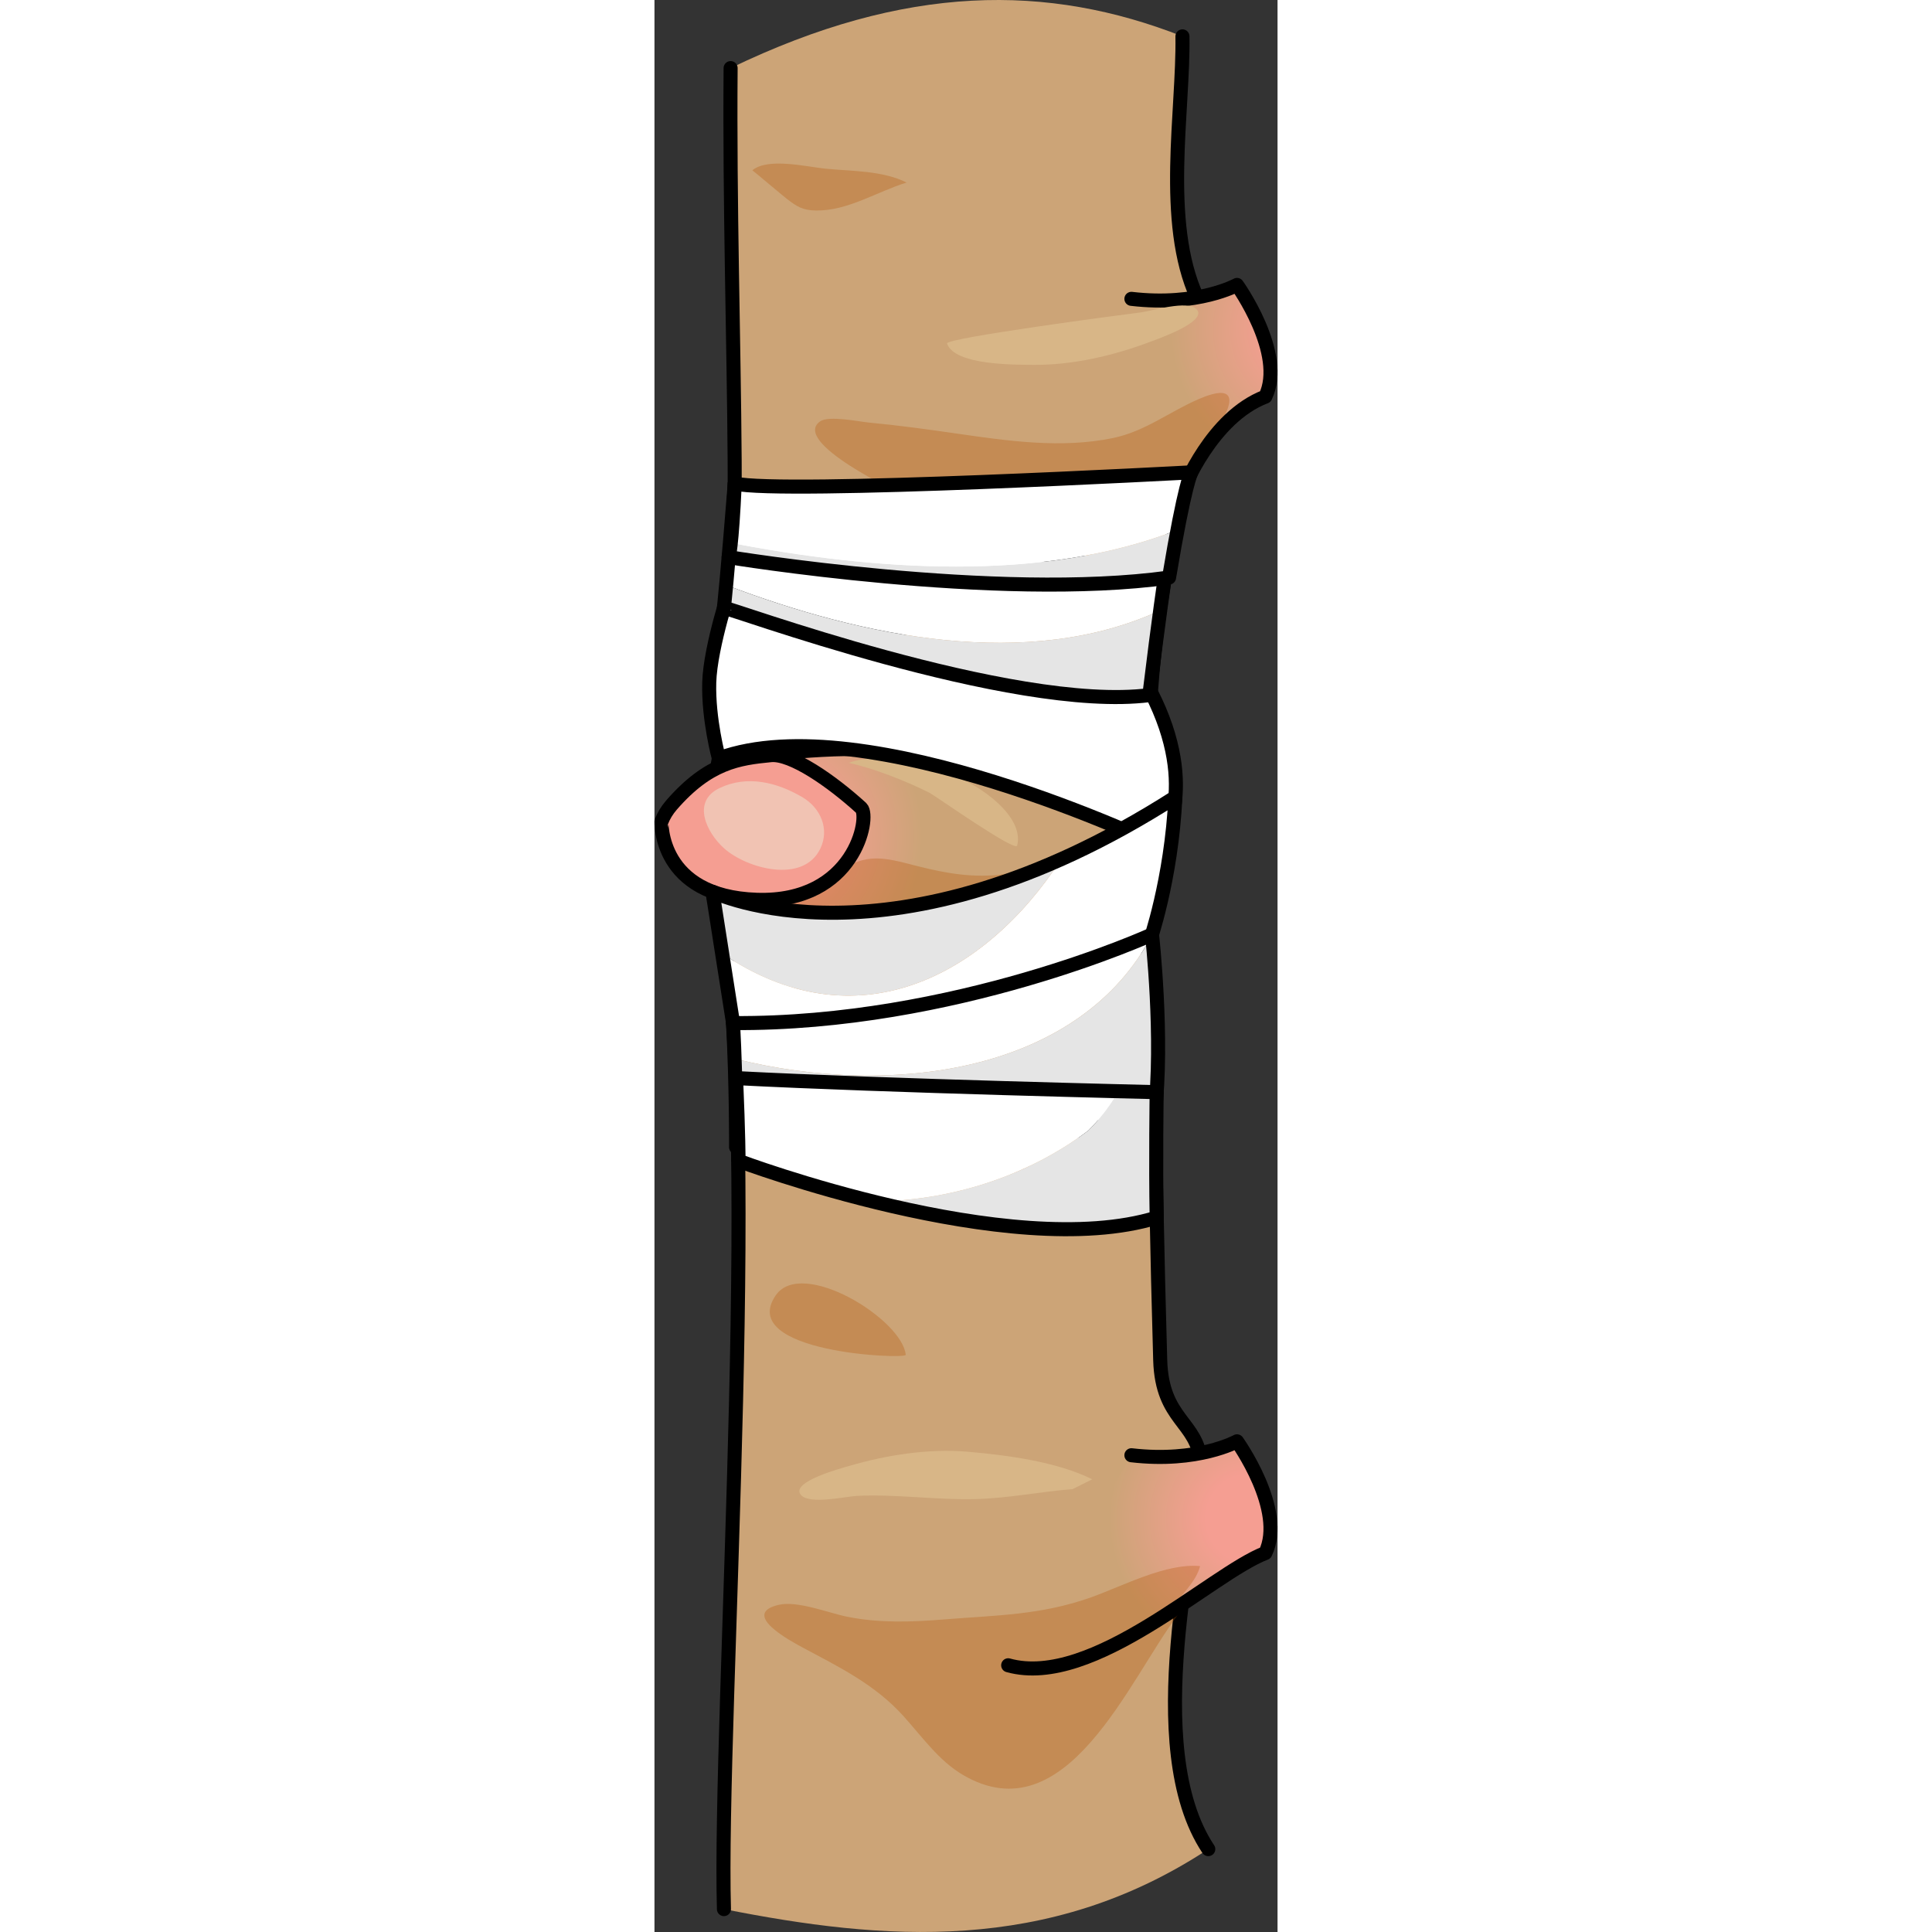 <?xml version="1.0" encoding="utf-8"?>
<!-- Created by: Science Figures, www.sciencefigures.org, Generator: Science Figures Editor -->
<!DOCTYPE svg PUBLIC "-//W3C//DTD SVG 1.1//EN" "http://www.w3.org/Graphics/SVG/1.1/DTD/svg11.dtd">
<svg version="1.1" id="Layer_1" xmlns="http://www.w3.org/2000/svg" xmlns:xlink="http://www.w3.org/1999/xlink" 
	 width="800px" height="800px" viewBox="0 0 66.542 206.334" enable-background="new 0 0 66.542 206.334"
	 xml:space="preserve">
<rect x="0" y="0" width="66.542" height="206.334" fill="#333333" stroke="none"/>
<g>
	<g>
		<g>
			<g>
				<path fill="#CCA477" d="M56.388,3.885C42.033-1.761,26.835-1.761,8.132,7.273C7.894,36.575,10,64.759,6.695,82.01
					c0.23,7.624-2.011,8.063,0,15.305c5.004,18.018,0.139,85.863,0.724,106.574c16.945,3.361,34.614,4.861,51.728-6.406
					c-7.277-10.959-1.201-33.515-0.783-41.302c-0.377-4.38-4.164-4.478-4.35-10.907c-0.299-10.303-0.605-24.269-0.91-48.054
					c-0.065-5.145,2.779-9.434-0.197-16.583c-0.344-5.998,0.958-18.084,3.57-28.358c2.158-8.494,5.652-11.402,1.472-20.522
					C54.247,23.685,56.518,11.811,56.388,3.885z"/>
			</g>
			<g>
				
					<path fill="none" stroke="#000000" stroke-width="1.5" stroke-linecap="round" stroke-linejoin="round" stroke-miterlimit="10" d="
					M59.146,197.483c-7.277-10.959-1.201-33.515-0.783-41.302c-0.377-4.38-4.164-4.478-4.35-10.907
					c-0.299-10.303-0.605-24.269-0.91-48.054c-0.065-5.145,2.779-9.434-0.197-16.583c-0.344-5.998,0.958-18.084,3.57-28.358
					c2.158-8.494,5.652-11.402,1.472-20.522c-3.701-8.073-1.43-19.947-1.56-27.873"/>
				
					<path fill="none" stroke="#000000" stroke-width="1.5" stroke-linecap="round" stroke-linejoin="round" stroke-miterlimit="10" d="
					M8.132,7.273C7.894,36.575,10,64.759,6.695,82.01c0.23,7.624-2.011,8.063,0,15.305c5.004,18.018,0.139,85.863,0.724,106.574"/>
			</g>
			
				<radialGradient id="SVGID_1_" cx="13.227" cy="89.268" r="33.562" gradientTransform="matrix(1 0 0 1.055 0 -4.884)" gradientUnits="userSpaceOnUse">
				<stop  offset="0.143" style="stop-color:#F59E92"/>
				<stop  offset="0.458" style="stop-color:#CCA477"/>
			</radialGradient>
			<path fill="url(#SVGID_1_)" d="M40.259,91.965c0,0,2.807-3.259,1.357-4.527c-1.448-1.268-8.238-5.341-13.579-6.8
				s-16.339,0-16.339,0L6.695,95.413c0,0,8.666,5.582,20.74,3.226"/>
			<path fill="#D8B687" d="M38.738,90.308c0.795-3.214-4.186-6.526-6.641-7.396c-3.357-1.189-7.818-2.707-11.358-1.44
				c2.647,0.564,6.191,1.965,8.64,3.199C29.923,84.946,38.556,91.044,38.738,90.308z"/>
			<path opacity="0.3" fill="#B35100" d="M8.87,96.791c0.503-0.87,4.18-0.525,5.528-0.938c1.597-0.49,3.082-1.417,4.45-2.311
				c3.089-2.021,4.478-2.279,8.11-1.331c3.118,0.814,5.94,1.483,9.271,1.27c2.959-0.189,5.999-1.893,9.023-1.512
				c-0.672,1.557-2.812,2.639-4.115,3.767c-2.432,2.105-4.537,4.526-6.286,7.237c-2.833,4.392-6.028,8.072-11.64,7.498
				c-4.191-0.43-6.999-3.25-9.648-6.184c-1.43-1.584-6.208-5.846-4.474-8.159"/>
			
				<path fill="none" stroke="#000000" stroke-width="1.5" stroke-linecap="round" stroke-linejoin="round" stroke-miterlimit="10" d="
				M28.038,80.638c-5.341-1.459-16.339,0-16.339,0L6.695,95.413c0,0,14.044,8.475,31.082,0.694"/>
			<path fill="#F59E92" d="M12.427,80.649c-3.441,0.335-6.643,0.766-10.6,5.319c-0.494,0.569-0.846,1.16-1.076,1.763
				c-0.001,0.002-0.34,8.019,10.178,8.366c10.477,0.347,12.123-8.863,11.156-9.804C18.921,83.407,14.638,80.433,12.427,80.649z"/>
			
				<path fill="none" stroke="#000000" stroke-width="1.5" stroke-linecap="round" stroke-linejoin="round" stroke-miterlimit="10" d="
				M12.427,80.649c-3.441,0.335-6.643,0.766-10.6,5.319c-0.494,0.569-0.846,1.16-1.076,1.763c-0.001,0.002-0.34,8.019,10.178,8.366
				c10.477,0.347,12.123-8.863,11.156-9.804C18.921,83.407,14.638,80.433,12.427,80.649z"/>
			<path fill="#F1C3B3" d="M6.96,84.16c-3.02,1.434-1.404,4.752,0.468,6.434c2.412,2.166,8.479,3.849,10.297,0.013
				c0.993-2.099-0.003-4.335-1.917-5.461C13.116,83.56,9.939,82.745,6.96,84.16z"/>
			<radialGradient id="SVGID_2_" cx="70.924" cy="35.164" r="34.522" gradientUnits="userSpaceOnUse">
				<stop  offset="0.143" style="stop-color:#F59E92"/>
				<stop  offset="0.458" style="stop-color:#CCA477"/>
			</radialGradient>
			<path fill="url(#SVGID_2_)" d="M56.476,52.28c0,0,3.01-7.722,8.766-9.918c2.229-4.604-3.029-11.932-3.029-11.932
				s-4.17,2.321-11.277,1.486"/>
			<path opacity="0.3" fill="#B35100" d="M59.98,45.896c1.972-2.866,2.33-5.075-1.828-3.287c-3.207,1.38-5.725,3.462-9.22,4.18
				c-5.472,1.124-11.13,0.313-16.591-0.476c-3.135-0.453-6.279-0.889-9.43-1.182c-1.037-0.097-4.297-0.785-5.227-0.124
				c-3.088,2.195,8.21,7.566,9.611,8.183c2.396,1.056,4.783,2.285,6.82,3.947c1.365,1.115,2.428,2.592,3.98,3.402
				c4.764,2.486,9.146-1.574,12.469-4.569C54.251,52.646,57.082,50.109,59.98,45.896z"/>
			
				<path fill="none" stroke="#000000" stroke-width="1.5" stroke-linecap="round" stroke-linejoin="round" stroke-miterlimit="10" d="
				M56.476,52.28c0,0,3.01-7.722,8.766-9.918c2.229-4.604-3.029-11.932-3.029-11.932s-4.17,2.321-11.277,1.486"/>
			<radialGradient id="SVGID_3_" cx="63.637" cy="162.168" r="32.912" gradientUnits="userSpaceOnUse">
				<stop  offset="0.143" style="stop-color:#F59E92"/>
				<stop  offset="0.458" style="stop-color:#CCA477"/>
			</radialGradient>
			<path fill="url(#SVGID_3_)" d="M50.935,155.417c7.107,0.834,11.277-1.486,11.277-1.486s5.258,7.328,3.029,11.932
				c-5.756,2.195-18.403,14.515-27.465,11.986"/>
			<path opacity="0.3" fill="#B35100" d="M55.427,171.626c0.951-1.512,2.396-2.659,2.846-4.368
				c-3.595-0.353-8.229,2.113-11.617,3.325c-5.379,1.923-10.191,1.921-15.77,2.372c-3.457,0.28-6.854,0.395-10.262-0.281
				c-2.016-0.399-5.361-1.768-7.408-1.269c-4.053,0.989,1.339,3.87,2.719,4.607c3.873,2.069,7.633,3.915,10.646,7.252
				c1.986,2.2,3.785,4.778,6.35,6.287c11.07,6.515,17.777-10.24,22.937-17.043"/>
			
				<path fill="none" stroke="#000000" stroke-width="1.5" stroke-linecap="round" stroke-linejoin="round" stroke-miterlimit="10" d="
				M50.935,155.417c7.107,0.834,11.277-1.486,11.277-1.486s5.258,7.328,3.029,11.932c-5.756,2.195-18.403,14.515-27.465,11.986"/>
		</g>
		<path fill="#D8B687" d="M44.653,159.036c-3.428,0.267-6.808,0.966-10.281,1.061c-4.248,0.117-8.468-0.537-12.706-0.343
			c-1.264,0.059-5.166,0.991-6.05-0.13c-1.093-1.39,4.459-2.854,5.241-3.082c3.982-1.163,8.428-1.856,12.602-1.499
			c4.191,0.359,9.512,1.066,13.297,2.942"/>
		<path fill="#D8B687" d="M51.868,33.374c1.256-0.154,5.075-1.38,6.042-0.33c1.195,1.303-4.229,3.184-4.992,3.471
			c-3.882,1.462-8.262,2.491-12.451,2.451c-1.973-0.019-8.426,0.06-9.221-2.28C31.048,36.104,50.083,33.592,51.868,33.374z"/>
		<path opacity="0.3" fill="#B35100" d="M26.835,144.694c-0.37-3.806-11.099-10.418-13.889-6.348
			C8.742,144.479,26.884,145.196,26.835,144.694z"/>
		<path opacity="0.3" fill="#B35100" d="M43.352,121.673c-1.189,0.118-2.374,2.28-3.378,2.913c-1.839,1.159-5.615,1.395-7.773,1.1
			C32.947,122.664,40.804,121.927,43.352,121.673z"/>
		<path opacity="0.3" fill="#B35100" d="M10.453,18.188c1.668-1.393,5.828-0.369,7.806-0.174c2.817,0.278,6.097,0.191,8.673,1.482
			c-3.164,0.966-6.247,3.021-9.652,2.986c-1.461-0.015-2.066-0.418-3.152-1.252C13.739,20.931,10.47,18.173,10.453,18.188z"/>
	</g>
	<path fill="#FFFFFF" d="M6.877,80.994c15.684-5.751,47.151,9.375,47.151,9.375s4.335-6.024-1.004-16.449
		C33.851,72.535,8.239,62.258,8.239,62.258S5.962,68.962,5.85,72.885S6.877,80.994,6.877,80.994z"/>
	<path fill="none" stroke="#000000" stroke-width="1.5" stroke-linecap="round" stroke-linejoin="round" stroke-miterlimit="10" d="
		M6.877,80.994c15.684-5.751,47.151,9.375,47.151,9.375s4.335-6.024-1.004-16.449C33.851,72.535,8.239,62.258,8.239,62.258
		S5.962,68.962,5.85,72.885S6.877,80.994,6.877,80.994z"/>
	<path fill="#E5E5E5" d="M43.451,91.74c-23.218,10.368-37.257,3.495-37.257,3.495l1.032,6.588
		C21.466,111.517,35.239,104.396,43.451,91.74z"/>
	<path fill="#FFFFFF" d="M43.451,91.74c-8.212,12.655-21.984,19.776-36.225,10.083l1.166,7.439
		c19.678,2.844,44.459-8.578,44.459-8.578s2.359-6.679,2.782-15.558C51.334,87.876,47.273,90.034,43.451,91.74z"/>
	<path fill="none" stroke="#000000" stroke-width="1.5" stroke-linecap="round" stroke-linejoin="round" stroke-miterlimit="10" d="
		M6.194,95.235c0,0,19.029,9.346,49.439-10.108c-0.423,8.879-2.782,15.558-2.782,15.558s-24.781,11.422-44.459,8.578L6.194,95.235z"
		/>
	<path fill="#FFFFFF" d="M54.01,65.189c0.319-2.345,0.492-3.469,0.492-3.469S18.358,55.253,8.575,51.638
		c-0.427,5.383-0.73,8.816-0.92,10.846C22.255,68.039,39.925,71.684,54.01,65.189z"/>
	<path fill="#E5E5E5" d="M7.655,62.483c-0.161,1.726-0.24,2.442-0.24,2.442c0.072-0.25,30.773,11.18,45.437,9.313
		c0.489-4.017,0.88-6.999,1.159-9.049C39.925,71.684,22.255,68.039,7.655,62.483z"/>
	<path fill="none" stroke="#000000" stroke-width="1.5" stroke-linecap="round" stroke-linejoin="round" stroke-miterlimit="10" d="
		M7.415,64.925c0.072-0.25,30.773,11.18,45.437,9.313c1.048-8.61,1.651-12.519,1.651-12.519S18.358,55.253,8.575,51.638
		C7.785,61.597,7.415,64.925,7.415,64.925z"/>
	<path fill="#E5E5E5" d="M8.153,57.975c-0.135,1.27-0.229,1.529-0.229,1.529s28.708,4.724,47.034,2.178
		c0.342-2.05,0.641-3.716,0.903-5.092C41.404,62.259,23.32,60.904,8.153,57.975z"/>
	<path fill="#FFFFFF" d="M8.575,51.638c-0.148,3.284-0.302,5.209-0.422,6.337c15.167,2.929,33.251,4.284,47.708-1.385
		c1.04-5.457,1.478-6.146,1.478-6.146S13.494,52.826,8.575,51.638z"/>
	<path fill="none" stroke="#000000" stroke-width="1.5" stroke-linecap="round" stroke-linejoin="round" stroke-miterlimit="10" d="
		M7.923,59.504c0,0,28.708,4.724,47.034,2.178c1.697-10.181,2.381-11.238,2.381-11.238s-43.845,2.381-48.764,1.193
		C8.258,58.617,7.923,59.504,7.923,59.504z"/>
	<path fill="#FFFFFF" d="M53.142,99.848c-0.004-0.029-0.006-0.049-0.006-0.049s-21.064,9.644-44.744,9.463
		c0.068,1.297,0.122,2.577,0.165,3.801C25.745,117.366,45.561,114.354,53.142,99.848z"/>
	<path fill="#E5E5E5" d="M8.557,113.063c0.184,5.242,0.159,9.448,0.159,9.448s28.474,1.173,44.709-3.526
		c0.923-7.762-0.2-18.367-0.283-19.137C45.561,114.354,25.745,117.366,8.557,113.063z"/>
	<path fill="none" stroke="#000000" stroke-width="1.5" stroke-linecap="round" stroke-linejoin="round" stroke-miterlimit="10" d="
		M53.136,99.799c0,0-21.064,9.644-44.744,9.463c0.361,6.85,0.324,13.249,0.324,13.249s28.474,1.173,44.709-3.526
		C54.383,110.928,53.136,99.799,53.136,99.799z"/>
	<path fill="#E5E5E5" d="M53.636,116.642c0,0-1.541-0.035-4.09-0.1c-0.843,1.508-1.926,2.912-3.223,4.209
		c-6.63,4.973-14.786,7.49-22.95,7.579c9.548,2.359,21.824,4.312,30.263,1.708C53.52,124.197,53.636,116.642,53.636,116.642z"/>
	<path fill="#FFFFFF" d="M49.546,116.542c-8.519-0.216-28.428-0.759-40.83-1.404c0.26,6.042,0.263,8.837,0.263,8.837
		s6.191,2.328,14.395,4.355c8.164-0.089,16.32-2.606,22.95-7.579C47.621,119.454,48.704,118.05,49.546,116.542z"/>
	<path fill="none" stroke="#000000" stroke-width="1.5" stroke-linecap="round" stroke-linejoin="round" stroke-miterlimit="10" d="
		M53.636,116.642c0,0-28.807-0.665-44.92-1.504c0.26,6.042,0.263,8.837,0.263,8.837s28.969,10.903,44.657,6.063
		C53.52,124.197,53.636,116.642,53.636,116.642z"/>
</g>
</svg>